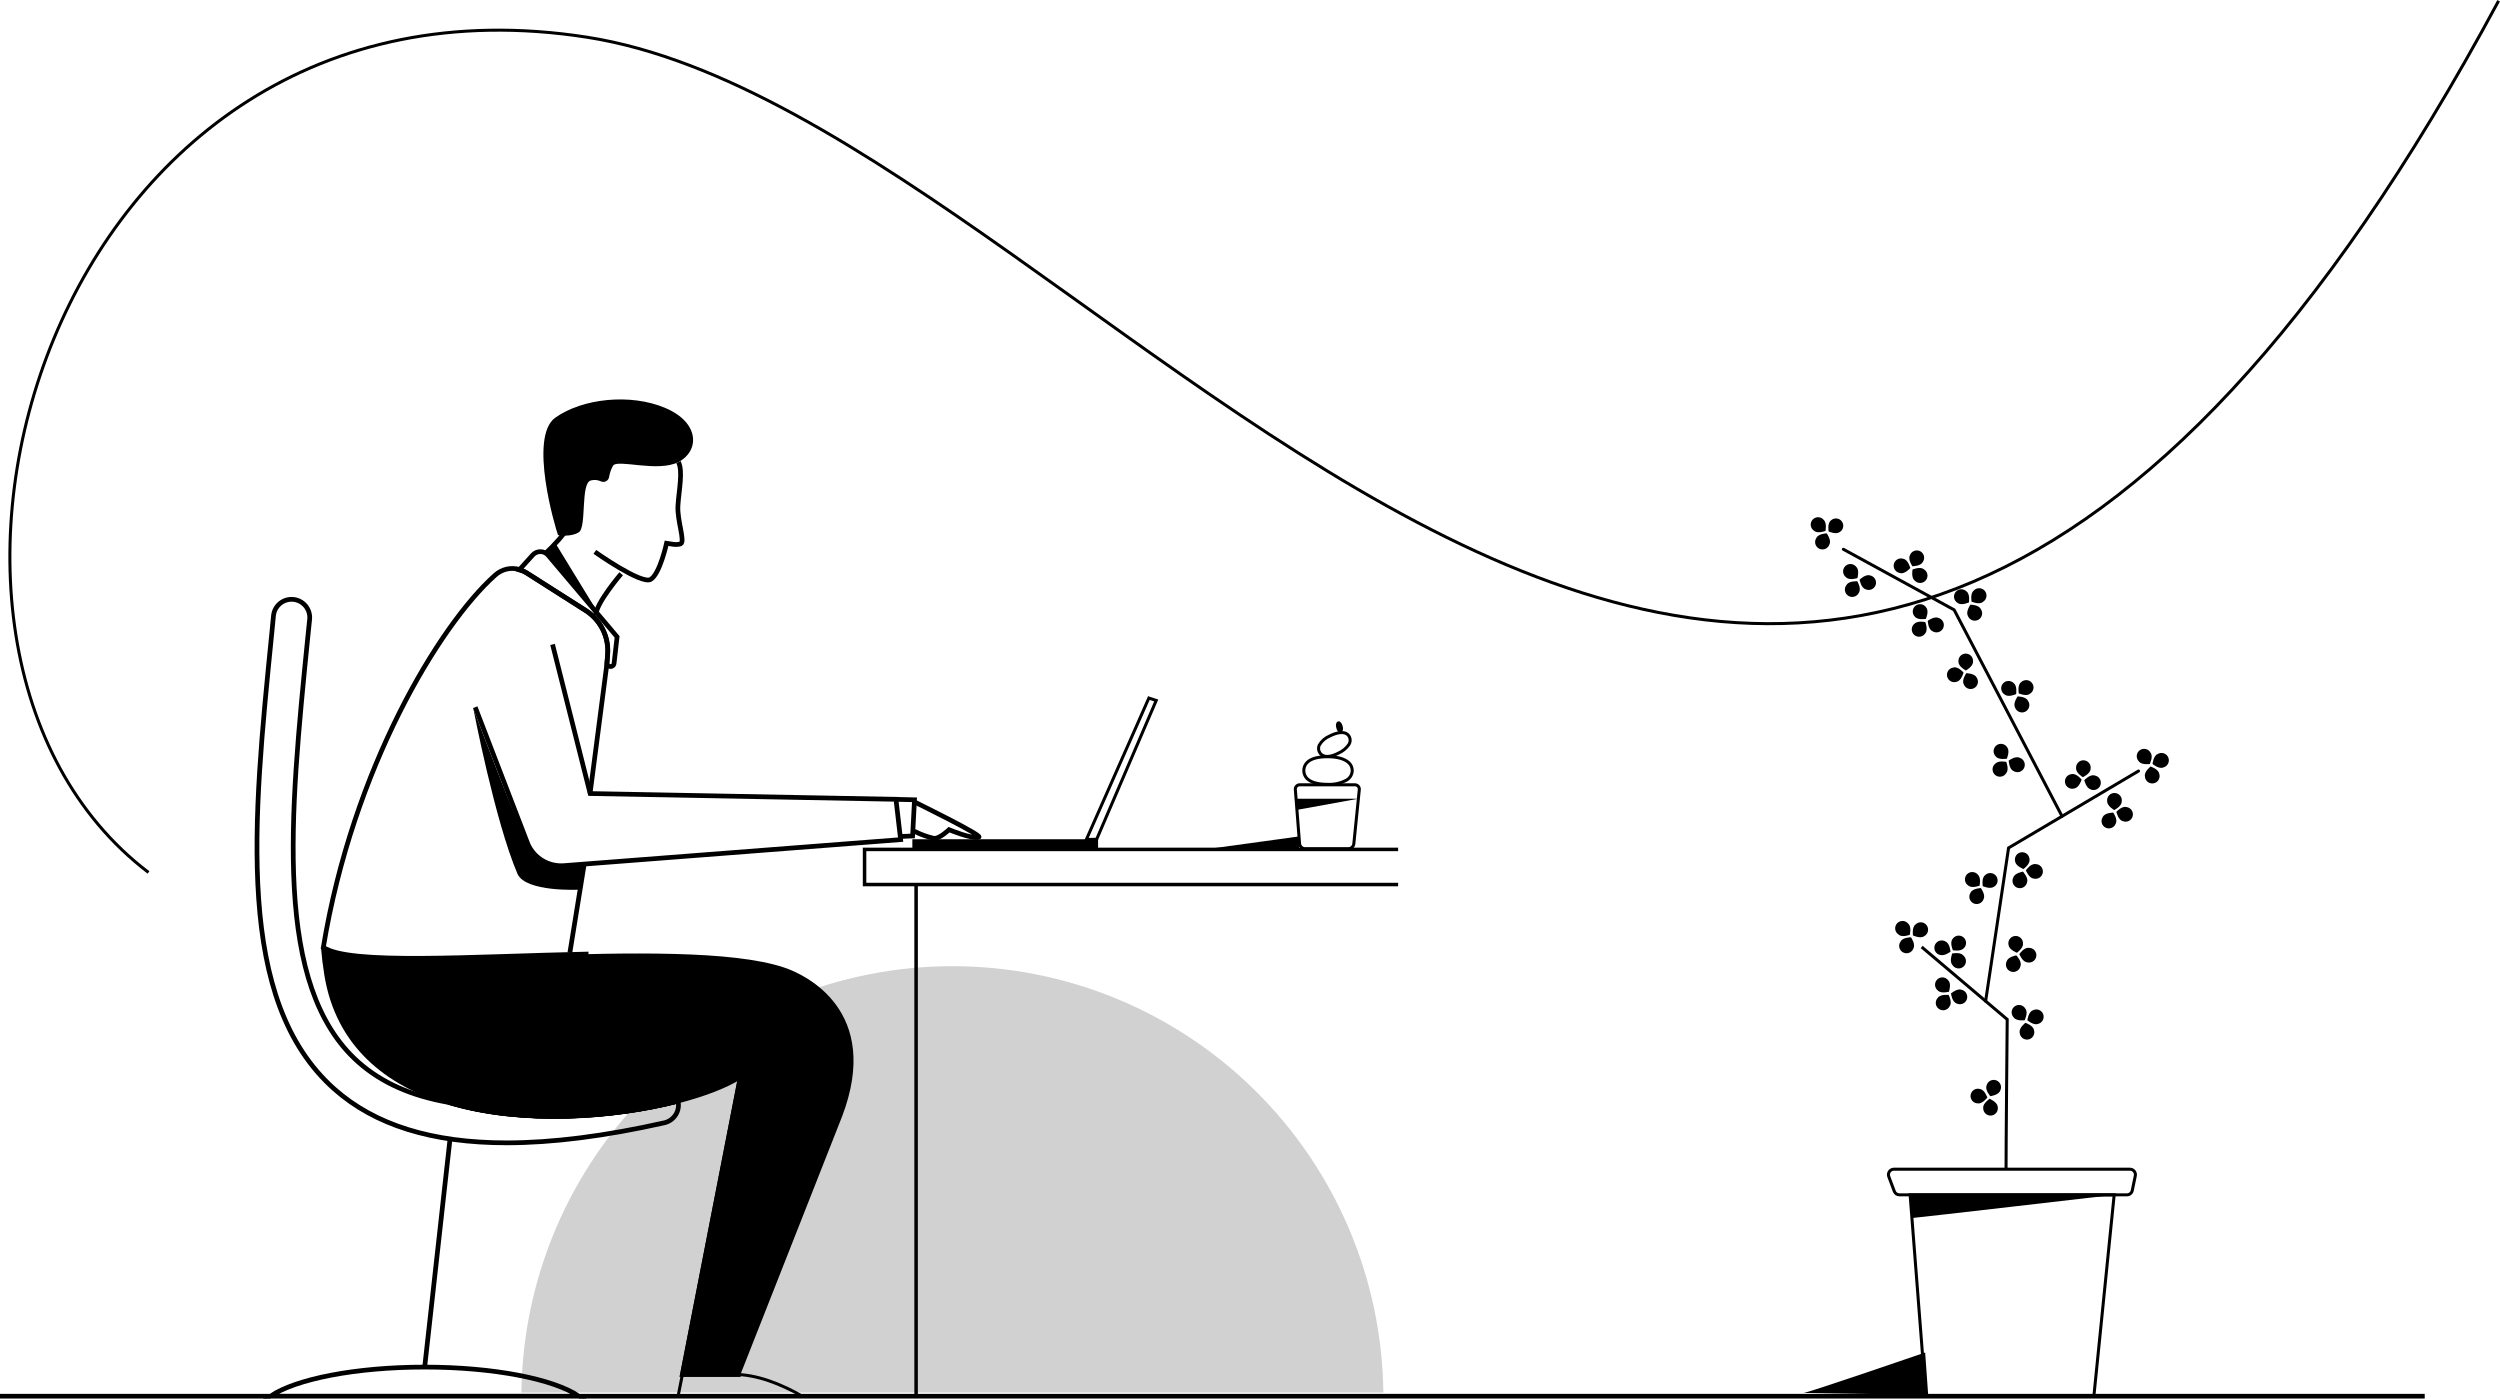 <svg xmlns="http://www.w3.org/2000/svg" width="488" height="273" viewBox="0 0 488 273" fill="none"><g clip-path="url(#clip0_430_4267)"><path d="M116.115 107.725C116.115 107.725 125.194 114.155 127.004 113.101C128.814 112.047 130.115 106.043 130.115 106.043C131.115 106.185 131.89 106.44 132.866 106.162C133.782 105.694 132.162 101.632 132.333 98.719C132.505 95.806 133.351 91.97 132.428 90.188" stroke="black" stroke-width="0.923" stroke-miterlimit="10"></path><path d="M106.438 108.061C108.342 106.288 110.055 104.319 111.549 102.188" stroke="black" stroke-width="0.923" stroke-miterlimit="10"></path><path d="M121.249 112C121.249 112 116.286 117.808 116.322 120.058" stroke="black" stroke-width="0.923" stroke-miterlimit="10"></path><path d="M108.443 106.074L116.31 118.934L106.574 107.939L108.443 106.074Z" fill="black"></path><path d="M108.928 104.448C108.414 103.08 103.114 85.276 108.402 81.522C113.69 77.769 123.071 76.739 129.891 79.646C136.71 82.553 136.497 88.106 132.428 90.191C128.358 92.275 120.51 89.545 119.658 90.913C119.277 91.604 119.017 92.355 118.889 93.133C118.859 93.3 118.792 93.459 118.692 93.597C118.592 93.734 118.463 93.848 118.314 93.929C118.164 94.01 117.998 94.056 117.828 94.063C117.659 94.071 117.49 94.04 117.333 93.974C116.71 93.676 116.002 93.609 115.334 93.784C113.282 94.299 114.541 102.861 113.004 103.885C111.466 104.909 108.928 104.448 108.928 104.448Z" fill="black"></path><path d="M101.777 271.816C102.04 249.655 111.019 228.49 126.767 212.912C142.515 197.334 163.764 188.598 185.904 188.598C208.045 188.598 229.293 197.334 245.041 212.912C260.79 228.49 269.769 249.655 270.031 271.816H101.777Z" fill="#D0D1D0"></path><path d="M120.456 124.313L119.865 129.505C119.852 129.623 119.807 129.736 119.735 129.831C119.663 129.927 119.567 130.003 119.457 130.05C119.345 130.097 119.223 130.115 119.102 130.103C118.982 130.089 118.868 130.044 118.771 129.973L118.457 129.73L118.605 127.753C118.732 126.072 118.401 124.388 117.647 122.881C116.893 121.374 115.744 120.101 114.323 119.197L102.729 111.82C102.306 111.563 101.851 111.364 101.375 111.228L104.001 108.321C104.195 108.112 104.431 107.947 104.693 107.835C104.958 107.722 105.245 107.67 105.533 107.681C105.819 107.688 106.1 107.757 106.357 107.883C106.613 108.01 106.839 108.192 107.018 108.415L120.456 124.313Z" stroke="black" stroke-width="0.923" stroke-miterlimit="10"></path><path d="M101.393 111.184C101.869 111.319 102.324 111.519 102.747 111.776L114.34 119.153C115.761 120.057 116.911 121.33 117.665 122.837C118.419 124.344 118.75 126.028 118.623 127.708L118.451 129.686" stroke="black" stroke-width="0.923" stroke-miterlimit="10"></path><path d="M114.015 168.816L111.235 185.987" stroke="black" stroke-width="0.923" stroke-miterlimit="10"></path><path d="M118.451 129.723L115.18 154.898" stroke="black" stroke-width="0.923" stroke-miterlimit="10"></path><path d="M164.386 217.908L144.548 268.264H133.238L144.571 210.111C141.909 211.834 137.627 213.521 132.381 214.889C119.918 218.115 102.031 219.495 87.564 215.126C75.592 211.502 66.01 203.941 63.792 190.258C63.502 188.482 63.289 186.706 63.141 184.93C71.546 190.779 132.777 182.088 153.047 188.855C157.294 190.258 172.182 197.357 164.386 217.908Z" fill="black"></path><path d="M63.118 184.916C63.023 184.845 62.934 184.786 62.851 184.715" stroke="black" stroke-width="0.923" stroke-miterlimit="10"></path><path d="M63.117 184.916C68.843 150.078 85.701 122.055 96.637 112.28C97.271 111.703 98.04 111.295 98.873 111.096C99.704 110.901 100.572 110.924 101.393 111.161" stroke="black" stroke-width="0.923" stroke-miterlimit="10"></path><path d="M473.307 272.539H112.998" stroke="black" stroke-width="0.923" stroke-miterlimit="10"></path><path d="M52.796 272.539H-0.012" stroke="black" stroke-width="0.923" stroke-miterlimit="10"></path><path d="M132.363 214.898C119.894 218.125 101.972 219.505 87.552 215.129" stroke="black" stroke-width="0.923" stroke-miterlimit="10"></path><path d="M129.689 219.168C118.069 221.777 107.8 223.082 98.885 223.082C84.269 223.082 73.173 219.589 65.276 212.596C45.852 195.361 49.354 160.494 53.056 123.566L53.394 120.097C53.509 119.177 53.979 118.34 54.703 117.763C55.426 117.185 56.347 116.914 57.268 117.006C58.188 117.099 59.035 117.548 59.629 118.256C60.223 118.965 60.518 119.878 60.45 120.801L60.089 124.312C56.576 159.345 53.257 192.531 69.967 207.339C74.433 211.306 80.259 213.911 87.54 215.184C102.008 219.553 119.894 218.144 132.351 214.947C132.453 215.399 132.465 215.866 132.386 216.322C132.307 216.779 132.138 217.215 131.89 217.605C131.39 218.396 130.6 218.958 129.689 219.168V219.168Z" stroke="black" stroke-width="0.923" stroke-miterlimit="10"></path><path d="M112.998 272.528H52.796C57.705 269.2 69.358 266.855 82.897 266.855C96.436 266.855 108.088 269.2 112.998 272.528Z" stroke="black" stroke-width="0.923" stroke-miterlimit="10"></path><path d="M87.859 222.184L82.897 266.862" stroke="black" stroke-width="0.923" stroke-miterlimit="10"></path><path d="M178.564 156.57C178.564 156.57 191.955 163.136 191.074 163.403C189.814 163.865 185.254 161.958 185.254 161.958C185.254 161.958 183.248 163.877 182.219 163.628C180.919 163.328 179.661 162.866 178.475 162.254" stroke="black" stroke-width="0.923" stroke-miterlimit="10"></path><path d="M132.363 272.524L133.209 268.273H143.122C147.854 268.273 152.479 270.204 156.596 272.524H132.363Z" stroke="black" stroke-width="0.592" stroke-miterlimit="10"></path><path d="M144.548 268.275H133.238L144.571 210.121C141.909 211.844 137.627 213.531 132.381 214.899C119.918 218.126 102.031 219.505 87.564 215.136" stroke="black" stroke-width="0.923" stroke-miterlimit="10"></path><path d="M63.117 184.918C68.145 188.423 92.1 186.694 114.867 186.226" stroke="black" stroke-width="0.923" stroke-miterlimit="10"></path><path d="M132.357 214.896C119.894 218.123 102.008 219.503 87.54 215.133C75.568 211.51 65.986 203.949 63.768 190.266C63.478 188.49 63.265 186.714 63.117 184.938" stroke="black" stroke-width="0.923" stroke-miterlimit="10"></path><path d="M144.542 268.287H133.203L144.542 210.121" stroke="black" stroke-width="0.923" stroke-miterlimit="10"></path><path d="M272.912 165.805H168.763V172.661H272.912" stroke="black" stroke-width="0.687" stroke-miterlimit="10"></path><path d="M178.824 172.645V272.812" stroke="black" stroke-width="0.687" stroke-miterlimit="10"></path><path d="M107.858 125.793L115.198 154.899L174.891 156.024L175.802 163.893L110.099 168.973C108.637 169.09 107.176 168.751 105.914 168.003C104.653 167.254 103.654 166.133 103.055 164.793L92.763 138.043" stroke="black" stroke-width="0.923" stroke-miterlimit="10"></path><path d="M214.343 163.82H178.091V165.899H214.343V163.82Z" fill="black"></path><path d="M212.054 163.878L224.262 136.258L225.694 136.731L214.071 163.819L212.054 163.878Z" stroke="black" stroke-width="0.592" stroke-miterlimit="10"></path><path d="M175.914 163.272L178.138 163.184L178.511 156.12L174.891 156.031" stroke="black" stroke-width="0.923" stroke-miterlimit="10"></path><path d="M113.068 173.665C113.068 173.665 102.564 174.21 101.002 170.551C96.584 160.207 92.402 138.336 92.402 138.336C92.402 138.336 101.038 161.344 103.049 164.79C105.06 168.236 108.118 169.076 111.063 168.934L114.021 168.804L113.068 173.665Z" fill="black"></path><path d="M372.855 233.238H412.686L408.723 272.54H375.907L372.855 233.238Z" stroke="black" stroke-width="0.592" stroke-miterlimit="10"></path><path d="M352.053 271.898C352.863 271.898 375.789 264.012 375.789 264.012L376.381 272.301L352.053 271.898Z" fill="black"></path><path d="M375.109 184.852L391.807 198.99C391.807 198.99 391.552 226.392 391.582 228.233" stroke="black" stroke-width="0.592" stroke-miterlimit="10"></path><path d="M387.595 195.419L392.073 165.513L417.436 150.504" stroke="black" stroke-width="0.592" stroke-miterlimit="10" stroke-linecap="round"></path><path d="M402.512 159.339L381.45 119.048L359.825 107.219" stroke="black" stroke-width="0.592" stroke-miterlimit="10" stroke-linecap="round"></path><path d="M383.342 185.071C382.751 185.794 381.207 185.492 381.207 185.492C381.207 185.492 380.556 184.029 381.124 183.313C381.23 183.14 381.372 182.991 381.54 182.877C381.708 182.762 381.898 182.685 382.098 182.65C382.298 182.615 382.503 182.623 382.7 182.674C382.897 182.724 383.08 182.816 383.239 182.943C383.397 183.07 383.527 183.229 383.619 183.41C383.712 183.591 383.764 183.79 383.774 183.993C383.784 184.196 383.751 184.398 383.676 184.587C383.602 184.776 383.488 184.948 383.342 185.089V185.071Z" fill="black"></path><path d="M381.071 188.303C380.48 187.598 381.071 186.124 381.071 186.124C381.071 186.124 382.633 185.786 383.218 186.491C383.383 186.623 383.517 186.79 383.61 186.981C383.703 187.171 383.753 187.38 383.755 187.591C383.758 187.803 383.714 188.013 383.626 188.205C383.538 188.398 383.408 188.569 383.247 188.705C383.085 188.842 382.895 188.941 382.69 188.995C382.486 189.049 382.272 189.057 382.064 189.019C381.856 188.98 381.659 188.896 381.487 188.772C381.316 188.648 381.174 188.488 381.071 188.303Z" fill="black"></path><path d="M378.64 186.368C379.474 186.741 380.734 185.776 380.734 185.776C380.734 185.776 380.639 184.183 379.805 183.804C379.632 183.691 379.437 183.617 379.232 183.586C379.027 183.555 378.819 183.57 378.62 183.627C378.421 183.685 378.237 183.784 378.081 183.919C377.924 184.055 377.799 184.222 377.712 184.41C377.626 184.599 377.582 184.803 377.582 185.01C377.582 185.217 377.627 185.422 377.713 185.61C377.8 185.798 377.926 185.965 378.083 186.1C378.239 186.235 378.424 186.335 378.622 186.392L378.64 186.368Z" fill="black"></path><path d="M372.495 180.312C373.181 180.904 372.79 182.473 372.79 182.473C372.79 182.473 371.294 183.065 370.614 182.431C370.436 182.321 370.284 182.173 370.169 181.998C370.054 181.822 369.978 181.624 369.948 181.416C369.918 181.209 369.933 180.997 369.993 180.796C370.053 180.595 370.157 180.41 370.296 180.253C370.435 180.096 370.607 179.971 370.799 179.888C370.991 179.805 371.2 179.764 371.409 179.77C371.618 179.776 371.824 179.827 372.012 179.921C372.199 180.014 372.364 180.148 372.495 180.312Z" fill="black"></path><path d="M375.588 182.749C374.849 183.293 373.411 182.595 373.411 182.595C373.411 182.595 373.163 181.008 373.902 180.463C374.048 180.314 374.224 180.199 374.419 180.125C374.613 180.051 374.821 180.02 375.029 180.035C375.236 180.049 375.439 180.109 375.621 180.209C375.803 180.309 375.962 180.448 376.085 180.615C376.209 180.783 376.295 180.975 376.337 181.179C376.379 181.383 376.376 181.594 376.329 181.797C376.282 182 376.191 182.19 376.063 182.354C375.935 182.518 375.773 182.653 375.588 182.749Z" fill="black"></path><path d="M373.518 185.087C373.938 184.275 373.027 182.961 373.027 182.961C373.027 182.961 371.424 182.961 371.004 183.772C370.879 183.939 370.791 184.131 370.747 184.335C370.703 184.539 370.704 184.751 370.75 184.954C370.796 185.158 370.886 185.349 371.013 185.515C371.14 185.68 371.302 185.816 371.487 185.913C371.672 186.009 371.876 186.064 372.084 186.074C372.292 186.084 372.5 186.049 372.693 185.97C372.887 185.892 373.061 185.772 373.203 185.619C373.345 185.467 373.453 185.285 373.518 185.087Z" fill="black"></path><path d="M378.268 194.761C378.794 194.015 380.379 194.216 380.379 194.216C380.379 194.216 381.118 195.637 380.592 196.389C380.502 196.577 380.371 196.743 380.211 196.875C380.05 197.008 379.862 197.104 379.661 197.157C379.459 197.209 379.248 197.218 379.043 197.181C378.838 197.144 378.644 197.063 378.473 196.944C378.302 196.824 378.16 196.669 378.055 196.488C377.95 196.308 377.886 196.107 377.866 195.9C377.847 195.692 377.872 195.483 377.942 195.286C378.011 195.089 378.122 194.91 378.268 194.761Z" fill="black"></path><path d="M380.332 191.411C380.959 192.08 380.432 193.589 380.432 193.589C380.432 193.589 378.889 194.016 378.267 193.347C378.105 193.219 377.971 193.058 377.877 192.874C377.782 192.69 377.729 192.488 377.719 192.282C377.71 192.075 377.746 191.869 377.824 191.678C377.901 191.486 378.02 191.314 378.171 191.172C378.321 191.031 378.501 190.924 378.697 190.859C378.893 190.793 379.101 190.771 379.306 190.794C379.511 190.816 379.709 190.883 379.886 190.99C380.063 191.096 380.215 191.24 380.332 191.411Z" fill="black"></path><path d="M382.893 193.199C382.035 192.874 380.834 193.927 380.834 193.927C380.834 193.927 381.024 195.52 381.875 195.846C382.055 195.946 382.253 196.007 382.458 196.025C382.663 196.042 382.869 196.014 383.062 195.945C383.255 195.875 383.431 195.764 383.578 195.621C383.725 195.477 383.839 195.303 383.912 195.111C383.986 194.919 384.018 194.714 384.005 194.509C383.993 194.303 383.936 194.103 383.839 193.922C383.743 193.74 383.608 193.582 383.445 193.457C383.281 193.333 383.093 193.245 382.893 193.199Z" fill="black"></path><path d="M395.663 187.836C394.752 187.73 394.178 186.238 394.178 186.238C394.178 186.238 395.078 184.911 395.988 185.018C396.197 185.007 396.406 185.041 396.6 185.119C396.794 185.197 396.969 185.317 397.112 185.469C397.255 185.622 397.363 185.804 397.429 186.002C397.495 186.201 397.516 186.412 397.492 186.62C397.468 186.828 397.399 187.028 397.29 187.206C397.181 187.385 397.034 187.537 396.86 187.653C396.686 187.769 396.488 187.845 396.282 187.877C396.075 187.908 395.864 187.895 395.663 187.836Z" fill="black"></path><path d="M391.718 187.617C392.008 186.747 393.587 186.492 393.587 186.492C393.587 186.492 394.699 187.647 394.409 188.517C394.376 188.723 394.298 188.919 394.181 189.091C394.065 189.264 393.912 189.41 393.734 189.517C393.555 189.625 393.356 189.693 393.149 189.716C392.942 189.739 392.733 189.716 392.535 189.65C392.338 189.584 392.157 189.476 392.005 189.333C391.854 189.19 391.735 189.016 391.657 188.823C391.579 188.63 391.544 188.422 391.555 188.213C391.565 188.005 391.621 187.802 391.718 187.617Z" fill="black"></path><path d="M392.09 184.515C392.209 185.421 393.705 185.977 393.705 185.977C393.705 185.977 395.018 185.054 394.888 184.148C394.891 183.942 394.85 183.739 394.767 183.551C394.684 183.362 394.562 183.195 394.409 183.058C394.255 182.921 394.075 182.819 393.878 182.759C393.682 182.698 393.475 182.681 393.272 182.707C393.068 182.734 392.873 182.804 392.699 182.913C392.525 183.022 392.376 183.167 392.263 183.338C392.15 183.51 392.075 183.703 392.043 183.906C392.011 184.109 392.023 184.317 392.079 184.515H392.09Z" fill="black"></path><path d="M396.935 171.488C396.024 171.381 395.45 169.889 395.45 169.889C395.45 169.889 396.349 168.569 397.26 168.67C397.469 168.658 397.678 168.693 397.872 168.771C398.066 168.849 398.24 168.968 398.384 169.121C398.527 169.273 398.635 169.456 398.7 169.654C398.766 169.853 398.788 170.063 398.764 170.271C398.74 170.479 398.671 170.679 398.562 170.858C398.452 171.036 398.306 171.189 398.131 171.305C397.957 171.42 397.76 171.497 397.553 171.528C397.347 171.56 397.136 171.546 396.935 171.488Z" fill="black"></path><path d="M393.001 171.269C393.297 170.399 394.876 170.145 394.876 170.145C394.876 170.145 395.982 171.329 395.693 172.169C395.659 172.375 395.581 172.571 395.465 172.744C395.348 172.917 395.195 173.062 395.017 173.17C394.839 173.277 394.639 173.345 394.432 173.368C394.225 173.391 394.016 173.369 393.819 173.303C393.621 173.237 393.44 173.128 393.289 172.986C393.137 172.843 393.018 172.668 392.94 172.475C392.863 172.282 392.828 172.074 392.839 171.866C392.849 171.657 392.904 171.454 393.001 171.269Z" fill="black"></path><path d="M393.362 168.171C393.481 169.077 394.983 169.633 394.983 169.633C394.983 169.633 396.29 168.71 396.166 167.804C396.169 167.598 396.127 167.395 396.045 167.207C395.962 167.019 395.84 166.851 395.686 166.714C395.533 166.578 395.352 166.476 395.156 166.415C394.96 166.355 394.753 166.337 394.549 166.364C394.346 166.39 394.15 166.46 393.976 166.569C393.802 166.678 393.653 166.823 393.54 166.995C393.427 167.166 393.352 167.36 393.32 167.563C393.289 167.766 393.301 167.973 393.356 168.171H393.362Z" fill="black"></path><path d="M397.81 199.868C396.958 200.206 395.746 199.158 395.746 199.158C395.746 199.158 395.917 197.565 396.769 197.234C396.947 197.13 397.146 197.066 397.351 197.046C397.556 197.026 397.763 197.05 397.958 197.118C398.152 197.186 398.33 197.294 398.479 197.437C398.628 197.58 398.744 197.753 398.82 197.945C398.896 198.137 398.929 198.343 398.918 198.549C398.907 198.755 398.852 198.956 398.756 199.139C398.66 199.321 398.526 199.481 398.363 199.607C398.199 199.733 398.011 199.822 397.81 199.868Z" fill="black"></path><path d="M394.238 201.527C394.084 200.627 395.355 199.656 395.355 199.656C395.355 199.656 396.882 200.154 397.029 201.054C397.093 201.249 397.114 201.457 397.091 201.661C397.067 201.866 397 202.063 396.894 202.239C396.787 202.416 396.644 202.567 396.474 202.683C396.304 202.799 396.111 202.877 395.908 202.911C395.705 202.945 395.497 202.936 395.298 202.882C395.1 202.829 394.915 202.733 394.756 202.602C394.598 202.471 394.469 202.307 394.38 202.121C394.29 201.936 394.242 201.733 394.238 201.527Z" fill="black"></path><path d="M393.09 198.623C393.622 199.369 395.208 199.15 395.208 199.15C395.208 199.15 395.929 197.717 395.397 196.971C395.305 196.784 395.173 196.619 395.011 196.488C394.849 196.357 394.66 196.262 394.458 196.211C394.255 196.16 394.044 196.154 393.84 196.193C393.635 196.232 393.441 196.315 393.271 196.437C393.101 196.558 392.96 196.715 392.857 196.897C392.754 197.078 392.692 197.28 392.675 197.488C392.658 197.696 392.686 197.905 392.758 198.101C392.829 198.297 392.943 198.475 393.09 198.623Z" fill="black"></path><path d="M386.507 212.581C387.412 212.717 387.927 214.233 387.927 214.233C387.927 214.233 386.98 215.523 386.075 215.381C385.869 215.38 385.666 215.335 385.479 215.249C385.292 215.162 385.126 215.036 384.992 214.879C384.858 214.722 384.76 214.539 384.703 214.34C384.647 214.142 384.634 213.934 384.666 213.73C384.697 213.526 384.772 213.331 384.885 213.159C384.999 212.987 385.148 212.842 385.323 212.733C385.498 212.623 385.694 212.553 385.898 212.527C386.103 212.501 386.31 212.519 386.507 212.581Z" fill="black"></path><path d="M390.422 212.922C390.103 213.78 388.512 213.976 388.512 213.976C388.512 213.976 387.447 212.791 387.773 211.921C387.816 211.72 387.903 211.531 388.026 211.366C388.15 211.201 388.307 211.065 388.488 210.967C388.668 210.869 388.868 210.81 389.073 210.796C389.278 210.782 389.484 210.812 389.676 210.885C389.869 210.958 390.043 211.071 390.188 211.217C390.333 211.363 390.444 211.539 390.515 211.733C390.586 211.926 390.614 212.132 390.598 212.337C390.582 212.542 390.522 212.742 390.422 212.922Z" fill="black"></path><path d="M389.943 216.006C389.855 215.094 388.376 214.484 388.376 214.484C388.376 214.484 387.033 215.361 387.122 216.261C387.112 216.466 387.146 216.671 387.223 216.861C387.299 217.052 387.415 217.224 387.563 217.366C387.711 217.507 387.889 217.616 388.082 217.683C388.276 217.75 388.482 217.775 388.686 217.756C388.89 217.737 389.088 217.674 389.266 217.571C389.444 217.469 389.597 217.329 389.717 217.162C389.836 216.995 389.918 216.804 389.957 216.603C389.996 216.401 389.991 216.194 389.943 215.994V216.006Z" fill="black"></path><path d="M386.063 170.726C386.767 171.319 386.418 172.876 386.418 172.876C386.418 172.876 384.94 173.468 384.242 172.876C384.065 172.768 383.914 172.624 383.799 172.453C383.683 172.281 383.606 172.087 383.573 171.883C383.54 171.679 383.551 171.471 383.606 171.271C383.66 171.072 383.758 170.887 383.89 170.729C384.023 170.571 384.189 170.443 384.375 170.355C384.562 170.267 384.766 170.221 384.972 170.219C385.179 170.217 385.383 170.26 385.571 170.344C385.76 170.429 385.927 170.553 386.063 170.709V170.726Z" fill="black"></path><path d="M389.222 173.082C388.5 173.644 387.039 172.981 387.039 172.981C387.039 172.981 386.755 171.406 387.477 170.844C387.62 170.699 387.792 170.587 387.982 170.514C388.171 170.441 388.374 170.409 388.577 170.42C388.78 170.431 388.978 170.485 389.158 170.579C389.339 170.672 389.497 170.803 389.623 170.962C389.75 171.121 389.841 171.306 389.891 171.503C389.941 171.7 389.948 171.905 389.913 172.106C389.878 172.306 389.801 172.496 389.687 172.665C389.573 172.833 389.424 172.975 389.251 173.082H389.222Z" fill="black"></path><path d="M387.211 175.465C387.613 174.642 386.667 173.352 386.667 173.352C386.667 173.352 385.07 173.399 384.667 174.222C384.55 174.392 384.471 174.585 384.435 174.788C384.4 174.991 384.408 175.2 384.46 175.399C384.512 175.599 384.607 175.785 384.738 175.944C384.868 176.104 385.032 176.233 385.217 176.324C385.402 176.414 385.605 176.464 385.811 176.469C386.017 176.474 386.221 176.434 386.411 176.353C386.6 176.271 386.769 176.15 386.908 175.997C387.046 175.843 387.149 175.662 387.211 175.465Z" fill="black"></path><path d="M355.974 101.479C356.672 102.071 356.329 103.634 356.329 103.634C356.329 103.634 354.845 104.226 354.147 103.634C353.968 103.527 353.815 103.382 353.698 103.21C353.58 103.038 353.502 102.843 353.467 102.637C353.433 102.432 353.444 102.221 353.499 102.02C353.553 101.819 353.651 101.632 353.785 101.473C353.919 101.314 354.086 101.185 354.275 101.097C354.463 101.008 354.669 100.962 354.877 100.961C355.085 100.96 355.291 101.004 355.481 101.09C355.67 101.177 355.839 101.303 355.974 101.461V101.479Z" fill="black"></path><path d="M359.127 103.833C358.405 104.425 356.95 103.738 356.95 103.738C356.95 103.738 356.66 102.163 357.382 101.601C357.526 101.462 357.697 101.355 357.884 101.287C358.071 101.218 358.271 101.189 358.47 101.202C358.669 101.215 358.863 101.27 359.04 101.362C359.216 101.455 359.372 101.584 359.496 101.74C359.62 101.896 359.711 102.077 359.761 102.27C359.811 102.463 359.821 102.664 359.789 102.862C359.757 103.059 359.684 103.247 359.575 103.414C359.466 103.581 359.324 103.724 359.157 103.833H359.127Z" fill="black"></path><path d="M357.122 106.223C357.524 105.4 356.572 104.109 356.572 104.109C356.572 104.109 354.975 104.157 354.572 104.98C354.452 105.15 354.369 105.344 354.331 105.55C354.293 105.755 354.3 105.966 354.351 106.169C354.403 106.371 354.498 106.56 354.63 106.722C354.761 106.884 354.927 107.015 355.114 107.107C355.302 107.198 355.507 107.248 355.716 107.252C355.925 107.256 356.132 107.214 356.323 107.13C356.514 107.046 356.684 106.921 356.822 106.765C356.96 106.608 357.062 106.423 357.122 106.223Z" fill="black"></path><path d="M360.475 114.134C360.96 113.353 362.552 113.471 362.552 113.471C362.552 113.471 363.362 114.851 362.883 115.632C362.804 115.826 362.683 116 362.53 116.142C362.376 116.284 362.194 116.391 361.995 116.455C361.796 116.52 361.586 116.54 361.378 116.515C361.171 116.489 360.972 116.419 360.794 116.308C360.617 116.198 360.465 116.05 360.351 115.875C360.236 115.7 360.161 115.502 360.131 115.295C360.101 115.088 360.116 114.877 360.175 114.677C360.235 114.476 360.337 114.291 360.475 114.134Z" fill="black"></path><path d="M362.357 110.67C363.013 111.304 362.569 112.843 362.569 112.843C362.569 112.843 361.055 113.353 360.393 112.719C360.221 112.601 360.077 112.447 359.97 112.267C359.864 112.088 359.797 111.887 359.776 111.68C359.755 111.472 359.779 111.262 359.847 111.065C359.915 110.867 360.024 110.687 360.169 110.536C360.313 110.386 360.489 110.268 360.683 110.192C360.877 110.116 361.085 110.084 361.294 110.096C361.502 110.109 361.705 110.167 361.888 110.266C362.072 110.365 362.232 110.503 362.357 110.67Z" fill="black"></path><path d="M365 112.314C364.131 112.036 362.989 113.155 362.989 113.155C362.989 113.155 363.261 114.736 364.137 115.014C364.321 115.105 364.523 115.155 364.729 115.16C364.934 115.166 365.139 115.127 365.328 115.046C365.517 114.966 365.687 114.845 365.826 114.693C365.964 114.541 366.068 114.361 366.131 114.165C366.194 113.969 366.214 113.761 366.189 113.557C366.164 113.353 366.096 113.156 365.989 112.98C365.882 112.805 365.738 112.654 365.567 112.539C365.397 112.424 365.203 112.347 365 112.314Z" fill="black"></path><path d="M375.322 109.712C374.902 110.523 373.305 110.535 373.305 110.535C373.305 110.535 372.382 109.22 372.808 108.409C372.874 108.214 372.982 108.035 373.124 107.885C373.265 107.736 373.438 107.618 373.629 107.541C373.82 107.464 374.025 107.429 374.231 107.439C374.437 107.449 374.638 107.503 374.821 107.598C375.004 107.693 375.165 107.826 375.292 107.989C375.418 108.151 375.509 108.339 375.556 108.54C375.604 108.741 375.607 108.949 375.567 109.151C375.527 109.354 375.443 109.545 375.322 109.712Z" fill="black"></path><path d="M373.725 113.31C373.015 112.718 373.334 111.161 373.334 111.161C373.334 111.161 374.807 110.533 375.517 111.113C375.699 111.215 375.856 111.356 375.978 111.525C376.1 111.694 376.183 111.888 376.222 112.093C376.262 112.297 376.256 112.508 376.205 112.711C376.155 112.913 376.061 113.102 375.93 113.264C375.799 113.426 375.634 113.558 375.447 113.65C375.26 113.741 375.055 113.791 374.847 113.796C374.639 113.8 374.432 113.759 374.241 113.675C374.05 113.591 373.88 113.467 373.743 113.31H373.725Z" fill="black"></path><path d="M370.951 111.878C371.844 112.091 372.891 110.878 372.891 110.878C372.891 110.878 372.495 109.326 371.601 109.101C371.41 109.025 371.205 108.991 371 109.002C370.794 109.012 370.594 109.067 370.411 109.162C370.229 109.257 370.069 109.391 369.943 109.553C369.817 109.716 369.727 109.903 369.68 110.104C369.632 110.304 369.629 110.512 369.669 110.714C369.709 110.916 369.793 111.107 369.913 111.273C370.034 111.44 370.189 111.579 370.368 111.68C370.547 111.781 370.746 111.843 370.951 111.86V111.878Z" fill="black"></path><path d="M387.033 117.51C386.318 118.102 384.851 117.439 384.851 117.439C384.851 117.439 384.543 115.87 385.259 115.295C385.398 115.14 385.569 115.016 385.761 114.934C385.953 114.851 386.16 114.811 386.368 114.817C386.577 114.823 386.782 114.874 386.969 114.967C387.156 115.06 387.32 115.192 387.451 115.355C387.581 115.518 387.675 115.707 387.725 115.91C387.775 116.113 387.78 116.324 387.74 116.529C387.701 116.734 387.617 116.928 387.495 117.097C387.373 117.267 387.215 117.407 387.033 117.51Z" fill="black"></path><path d="M384.105 120.151C383.697 119.328 384.626 118.031 384.626 118.031C384.626 118.031 386.223 118.031 386.637 118.872C386.76 119.04 386.846 119.234 386.887 119.439C386.928 119.644 386.924 119.855 386.875 120.058C386.826 120.261 386.734 120.451 386.604 120.615C386.475 120.779 386.311 120.912 386.125 121.007C385.939 121.101 385.734 121.153 385.526 121.16C385.317 121.167 385.109 121.128 384.917 121.047C384.725 120.966 384.553 120.843 384.413 120.689C384.272 120.534 384.168 120.35 384.105 120.151Z" fill="black"></path><path d="M382.16 117.711C382.887 118.267 384.336 117.587 384.336 117.587C384.336 117.587 384.602 116.012 383.875 115.455C383.731 115.308 383.557 115.193 383.365 115.119C383.174 115.045 382.968 115.013 382.763 115.026C382.558 115.039 382.358 115.095 382.176 115.193C381.995 115.29 381.836 115.425 381.712 115.588C381.587 115.752 381.499 115.941 381.454 116.142C381.409 116.343 381.408 116.551 381.45 116.752C381.493 116.954 381.578 117.143 381.7 117.309C381.823 117.474 381.979 117.611 382.16 117.711Z" fill="black"></path><path d="M396.243 135.42C395.533 136.012 394.066 135.349 394.066 135.349C394.066 135.349 393.758 133.78 394.474 133.206C394.615 133.057 394.786 132.94 394.975 132.863C395.164 132.786 395.368 132.751 395.573 132.759C395.777 132.767 395.977 132.819 396.16 132.912C396.342 133.004 396.503 133.134 396.631 133.294C396.759 133.454 396.851 133.639 396.901 133.837C396.952 134.036 396.959 134.243 396.923 134.444C396.887 134.646 396.808 134.837 396.692 135.005C396.575 135.174 396.424 135.315 396.249 135.42H396.243Z" fill="black"></path><path d="M393.321 138.061C392.907 137.238 393.841 135.941 393.841 135.941C393.841 135.941 395.438 135.941 395.852 136.782C395.976 136.951 396.061 137.144 396.102 137.349C396.143 137.554 396.139 137.765 396.09 137.968C396.041 138.171 395.949 138.361 395.82 138.525C395.69 138.689 395.527 138.823 395.34 138.917C395.154 139.011 394.949 139.063 394.741 139.07C394.532 139.077 394.325 139.039 394.132 138.957C393.94 138.876 393.768 138.753 393.628 138.599C393.488 138.444 393.383 138.26 393.321 138.061Z" fill="black"></path><path d="M391.369 135.609C392.102 136.166 393.545 135.485 393.545 135.485C393.545 135.485 393.818 133.91 393.084 133.353C392.94 133.206 392.767 133.092 392.575 133.018C392.383 132.944 392.177 132.912 391.972 132.925C391.767 132.937 391.567 132.994 391.385 133.091C391.204 133.188 391.046 133.323 390.921 133.487C390.796 133.651 390.709 133.839 390.664 134.04C390.618 134.241 390.617 134.449 390.66 134.651C390.702 134.852 390.787 135.042 390.91 135.207C391.032 135.373 391.189 135.51 391.369 135.609Z" fill="black"></path><path d="M373.672 121.79C374.263 121.092 375.819 121.429 375.819 121.429C375.819 121.429 376.41 122.909 375.819 123.614C375.711 123.788 375.566 123.937 375.395 124.051C375.224 124.165 375.031 124.24 374.829 124.272C374.626 124.305 374.419 124.293 374.221 124.239C374.024 124.184 373.84 124.087 373.683 123.955C373.526 123.823 373.399 123.659 373.311 123.474C373.222 123.288 373.175 123.086 373.172 122.881C373.168 122.675 373.209 122.472 373.291 122.284C373.374 122.095 373.495 121.927 373.648 121.79H373.672Z" fill="black"></path><path d="M376.008 118.62C376.599 119.343 375.925 120.805 375.925 120.805C375.925 120.805 374.352 121.101 373.784 120.379C373.642 120.236 373.531 120.065 373.459 119.877C373.388 119.688 373.357 119.487 373.368 119.286C373.379 119.084 373.433 118.888 373.525 118.709C373.618 118.53 373.747 118.372 373.904 118.246C374.062 118.121 374.244 118.03 374.439 117.979C374.634 117.929 374.837 117.92 375.036 117.954C375.234 117.987 375.423 118.062 375.591 118.174C375.759 118.286 375.901 118.432 376.008 118.603V118.62Z" fill="black"></path><path d="M378.404 120.624C377.581 120.227 376.298 121.18 376.298 121.18C376.298 121.18 376.345 122.779 377.173 123.182C377.344 123.302 377.539 123.383 377.744 123.421C377.949 123.458 378.16 123.45 378.362 123.397C378.564 123.345 378.752 123.249 378.913 123.116C379.074 122.983 379.205 122.817 379.295 122.629C379.386 122.441 379.434 122.235 379.437 122.026C379.44 121.818 379.398 121.611 379.313 121.42C379.228 121.229 379.103 121.059 378.946 120.922C378.789 120.784 378.604 120.683 378.404 120.624Z" fill="black"></path><path d="M389.476 149.085C390.068 148.38 391.623 148.717 391.623 148.717C391.623 148.717 392.215 150.198 391.623 150.902C391.518 151.083 391.374 151.238 391.203 151.358C391.031 151.477 390.836 151.558 390.63 151.594C390.424 151.63 390.213 151.621 390.011 151.567C389.809 151.513 389.622 151.416 389.461 151.282C389.301 151.148 389.171 150.98 389.082 150.791C388.993 150.602 388.946 150.396 388.945 150.187C388.943 149.978 388.987 149.77 389.074 149.58C389.161 149.39 389.288 149.221 389.447 149.085H389.476Z" fill="black"></path><path d="M391.818 145.917C392.38 146.634 391.73 148.096 391.73 148.096C391.73 148.096 390.156 148.392 389.589 147.67C389.441 147.528 389.326 147.356 389.25 147.165C389.175 146.975 389.141 146.77 389.15 146.566C389.16 146.361 389.213 146.161 389.307 145.979C389.4 145.796 389.531 145.636 389.691 145.508C389.851 145.381 390.037 145.289 390.235 145.239C390.434 145.189 390.641 145.182 390.842 145.218C391.044 145.255 391.235 145.334 391.403 145.45C391.572 145.567 391.713 145.718 391.818 145.894V145.917Z" fill="black"></path><path d="M394.208 147.909C393.386 147.512 392.102 148.466 392.102 148.466C392.102 148.466 392.156 150.064 392.978 150.467C393.148 150.587 393.343 150.668 393.548 150.706C393.754 150.743 393.965 150.735 394.167 150.682C394.368 150.63 394.557 150.534 394.718 150.401C394.879 150.268 395.009 150.102 395.1 149.914C395.19 149.726 395.239 149.52 395.242 149.312C395.245 149.103 395.202 148.896 395.118 148.705C395.033 148.514 394.907 148.344 394.75 148.207C394.593 148.069 394.408 147.968 394.208 147.909Z" fill="black"></path><path d="M381.355 130.282C382.248 130.074 383.289 131.288 383.289 131.288C383.289 131.288 382.881 132.839 381.988 133.064C381.796 133.138 381.591 133.17 381.387 133.157C381.182 133.145 380.982 133.089 380.801 132.992C380.62 132.896 380.462 132.761 380.337 132.598C380.212 132.435 380.124 132.247 380.078 132.047C380.032 131.847 380.03 131.639 380.071 131.438C380.113 131.237 380.197 131.047 380.318 130.882C380.439 130.716 380.594 130.578 380.773 130.478C380.952 130.377 381.15 130.316 381.355 130.299V130.282Z" fill="black"></path><path d="M385.135 129.195C385.135 130.113 383.745 130.877 383.745 130.877C383.745 130.877 382.319 130.16 382.301 129.243C382.269 129.04 382.28 128.832 382.335 128.634C382.389 128.436 382.485 128.252 382.617 128.095C382.749 127.937 382.913 127.81 383.098 127.722C383.283 127.633 383.485 127.586 383.691 127.582C383.896 127.579 384.099 127.62 384.287 127.702C384.475 127.784 384.644 127.906 384.781 128.059C384.917 128.212 385.02 128.392 385.081 128.588C385.142 128.784 385.16 128.991 385.135 129.195Z" fill="black"></path><path d="M385.833 132.241C385.419 131.424 383.822 131.406 383.822 131.406C383.822 131.406 382.893 132.709 383.307 133.526C383.373 133.721 383.48 133.899 383.62 134.049C383.761 134.199 383.932 134.316 384.122 134.394C384.312 134.471 384.517 134.507 384.722 134.499C384.928 134.49 385.128 134.438 385.312 134.345C385.495 134.251 385.655 134.12 385.783 133.959C385.911 133.798 386.003 133.612 386.052 133.412C386.102 133.213 386.108 133.005 386.07 132.803C386.032 132.601 385.951 132.409 385.833 132.241Z" fill="black"></path><path d="M422.239 149.819C421.393 150.163 420.174 149.121 420.174 149.121C420.174 149.121 420.328 147.528 421.18 147.184C421.358 147.077 421.558 147.009 421.765 146.985C421.972 146.962 422.181 146.984 422.379 147.05C422.577 147.116 422.758 147.225 422.909 147.368C423.061 147.511 423.18 147.685 423.258 147.878C423.335 148.072 423.37 148.28 423.359 148.488C423.349 148.697 423.293 148.9 423.196 149.085C423.099 149.269 422.964 149.431 422.798 149.557C422.633 149.684 422.442 149.774 422.239 149.819Z" fill="black"></path><path d="M418.684 151.508C418.524 150.602 419.79 149.625 419.79 149.625C419.79 149.625 421.316 150.105 421.476 151.011C421.545 151.207 421.572 151.417 421.552 151.625C421.533 151.833 421.468 152.034 421.363 152.215C421.259 152.396 421.115 152.551 420.944 152.671C420.773 152.79 420.578 152.871 420.373 152.908C420.167 152.945 419.956 152.936 419.755 152.883C419.553 152.829 419.365 152.733 419.204 152.6C419.044 152.466 418.914 152.3 418.824 152.111C418.734 151.923 418.686 151.717 418.684 151.508Z" fill="black"></path><path d="M417.513 148.633C418.051 149.373 419.636 149.136 419.636 149.136C419.636 149.136 420.346 147.703 419.808 146.963C419.714 146.777 419.581 146.613 419.417 146.484C419.254 146.354 419.065 146.262 418.863 146.212C418.66 146.163 418.449 146.159 418.245 146.199C418.041 146.24 417.847 146.324 417.679 146.447C417.51 146.569 417.371 146.727 417.269 146.909C417.167 147.091 417.107 147.293 417.091 147.501C417.075 147.709 417.104 147.918 417.177 148.113C417.25 148.309 417.365 148.486 417.513 148.633Z" fill="black"></path><path d="M414.33 160.268C413.449 160.026 413.118 158.457 413.118 158.457C413.118 158.457 414.212 157.273 415.093 157.539C415.298 157.565 415.494 157.634 415.669 157.743C415.844 157.851 415.993 157.996 416.107 158.168C416.221 158.339 416.297 158.533 416.329 158.737C416.361 158.94 416.349 159.148 416.294 159.347C416.238 159.545 416.141 159.729 416.008 159.887C415.875 160.044 415.709 160.17 415.523 160.258C415.337 160.345 415.134 160.392 414.928 160.393C414.722 160.395 414.518 160.353 414.33 160.268Z" fill="black"></path><path d="M410.486 159.438C410.906 158.621 412.509 158.621 412.509 158.621C412.509 158.621 413.425 159.929 413 160.747C412.932 160.941 412.823 161.118 412.681 161.266C412.539 161.414 412.367 161.53 412.176 161.606C411.985 161.682 411.78 161.716 411.575 161.705C411.37 161.695 411.17 161.64 410.988 161.545C410.806 161.451 410.646 161.318 410.52 161.156C410.393 160.994 410.303 160.806 410.256 160.606C410.208 160.407 410.204 160.199 410.244 159.997C410.283 159.796 410.366 159.605 410.486 159.438Z" fill="black"></path><path d="M411.32 156.433C411.32 157.345 412.692 158.126 412.692 158.126C412.692 158.126 414.129 157.422 414.153 156.504C414.193 156.299 414.188 156.087 414.138 155.884C414.088 155.68 413.994 155.49 413.863 155.327C413.732 155.164 413.568 155.031 413.38 154.939C413.193 154.846 412.987 154.795 412.778 154.79C412.569 154.784 412.362 154.825 412.17 154.908C411.978 154.992 411.807 155.116 411.668 155.272C411.529 155.429 411.426 155.614 411.366 155.814C411.306 156.015 411.29 156.226 411.32 156.433Z" fill="black"></path><path d="M408.078 150.131C408.025 151.043 406.564 151.706 406.564 151.706C406.564 151.706 405.198 150.877 405.251 149.965C405.233 149.76 405.259 149.553 405.328 149.359C405.397 149.165 405.507 148.989 405.65 148.841C405.793 148.693 405.967 148.578 406.158 148.504C406.35 148.429 406.555 148.397 406.761 148.409C406.966 148.421 407.166 148.477 407.348 148.573C407.529 148.67 407.688 148.804 407.813 148.968C407.938 149.131 408.027 149.32 408.072 149.52C408.118 149.721 408.12 149.929 408.078 150.131Z" fill="black"></path><path d="M408.078 154.07C407.197 153.833 406.854 152.293 406.854 152.293C406.854 152.293 407.942 151.109 408.824 151.364C409.028 151.389 409.224 151.457 409.399 151.565C409.575 151.672 409.725 151.816 409.839 151.987C409.954 152.158 410.031 152.351 410.064 152.554C410.097 152.757 410.087 152.965 410.032 153.163C409.978 153.362 409.882 153.546 409.751 153.704C409.619 153.862 409.455 153.99 409.269 154.079C409.084 154.168 408.882 154.215 408.676 154.219C408.471 154.223 408.267 154.182 408.078 154.099V154.07Z" fill="black"></path><path d="M404.961 153.891C405.866 153.719 406.333 152.186 406.333 152.186C406.333 152.186 405.34 150.93 404.441 151.102C404.236 151.111 404.035 151.164 403.853 151.257C403.67 151.35 403.509 151.481 403.382 151.642C403.254 151.803 403.162 151.989 403.113 152.188C403.064 152.387 403.058 152.595 403.095 152.797C403.133 152.999 403.213 153.19 403.331 153.358C403.449 153.526 403.602 153.666 403.779 153.77C403.956 153.874 404.153 153.938 404.357 153.959C404.561 153.98 404.767 153.957 404.961 153.891Z" fill="black"></path><path d="M369.661 228.23H415.768C415.927 228.23 416.085 228.266 416.229 228.335C416.373 228.404 416.499 228.504 416.599 228.629C416.699 228.753 416.77 228.898 416.806 229.054C416.842 229.209 416.843 229.371 416.809 229.527L416.217 232.393C416.165 232.631 416.032 232.845 415.842 232.998C415.651 233.151 415.414 233.234 415.17 233.233H370.767C370.55 233.234 370.338 233.168 370.159 233.044C369.98 232.92 369.844 232.745 369.768 232.541L368.691 229.675C368.631 229.516 368.609 229.344 368.628 229.175C368.648 229.005 368.708 228.843 368.803 228.701C368.898 228.56 369.025 228.443 369.175 228.361C369.324 228.279 369.491 228.234 369.661 228.23V228.23Z" stroke="black" stroke-width="0.592" stroke-miterlimit="10"></path><path d="M373.322 237.75C373.831 237.75 412.686 233.238 412.686 233.238H372.855L373.322 237.75Z" fill="black"></path><path d="M253.706 153.191H264.489C264.608 153.192 264.726 153.217 264.835 153.266C264.944 153.314 265.041 153.385 265.121 153.474C265.201 153.563 265.261 153.667 265.298 153.781C265.335 153.894 265.347 154.014 265.335 154.133L264.27 164.684C264.244 164.954 264.118 165.205 263.917 165.388C263.716 165.571 263.454 165.672 263.182 165.672H254.765C254.489 165.673 254.222 165.569 254.019 165.381C253.816 165.194 253.692 164.936 253.671 164.66L252.849 154.109C252.84 153.991 252.855 153.873 252.894 153.762C252.933 153.65 252.995 153.548 253.076 153.462C253.157 153.375 253.254 153.307 253.363 153.26C253.471 153.214 253.588 153.19 253.706 153.191V153.191Z" stroke="black" stroke-width="0.592" stroke-miterlimit="10"></path><path d="M252.991 155.91H265.157L253.162 158.089L252.991 155.91Z" fill="black"></path><path d="M263.957 150.411C263.949 150.794 263.841 151.168 263.644 151.496C263.447 151.824 263.167 152.095 262.833 152.282C261.692 152.898 260.401 153.183 259.107 153.105C256.865 153.105 255.558 152.554 254.931 151.737C254.591 151.271 254.443 150.691 254.519 150.119C254.596 149.546 254.889 149.026 255.339 148.664C256.055 148.072 257.273 147.711 259.107 147.711C261.189 147.711 262.561 148.185 263.3 148.895C263.507 149.089 263.673 149.324 263.785 149.585C263.898 149.846 263.957 150.127 263.957 150.411V150.411Z" stroke="black" stroke-width="0.592" stroke-miterlimit="10"></path><path d="M263.407 143.836C263.521 144.076 263.571 144.341 263.551 144.606C263.532 144.871 263.443 145.126 263.294 145.346C262.777 146.082 262.067 146.662 261.242 147.021C259.852 147.726 258.876 147.791 258.225 147.477C257.87 147.294 257.598 146.981 257.467 146.603C257.336 146.225 257.356 145.811 257.521 145.447C257.988 144.646 258.705 144.021 259.562 143.67C260.846 143.019 261.845 142.883 262.519 143.078C262.712 143.136 262.89 143.234 263.042 143.364C263.195 143.495 263.319 143.655 263.407 143.836V143.836Z" stroke="black" stroke-width="0.592" stroke-miterlimit="10"></path><path d="M261.195 140.821C261.283 140.801 261.374 140.805 261.461 140.832C261.547 140.859 261.624 140.908 261.685 140.975C261.89 141.199 262.027 141.476 262.082 141.774C262.147 141.941 262.173 142.12 262.159 142.299C262.144 142.477 262.09 142.65 261.999 142.804C261.93 142.893 261.831 142.954 261.721 142.976C261.645 142.997 261.565 142.999 261.488 142.982C261.411 142.966 261.338 142.931 261.277 142.881C261.049 142.669 260.899 142.385 260.851 142.076C260.735 141.744 260.748 141.381 260.887 141.058C260.92 141 260.964 140.949 261.017 140.908C261.07 140.868 261.13 140.838 261.195 140.821Z" fill="black"></path><path d="M236.104 165.673L253.564 163.27V165.898L236.104 165.673Z" fill="black"></path><path d="M28.989 170.301C-28.912 126.274 9.091 -9.163 114.559 7.261C220.027 23.685 347.558 260.877 487.734 0.156" stroke="black" stroke-width="0.592" stroke-miterlimit="10"></path></g><defs><clipPath id="clip0_430_4267"><rect width="488" height="273" fill="white"></rect></clipPath></defs></svg>